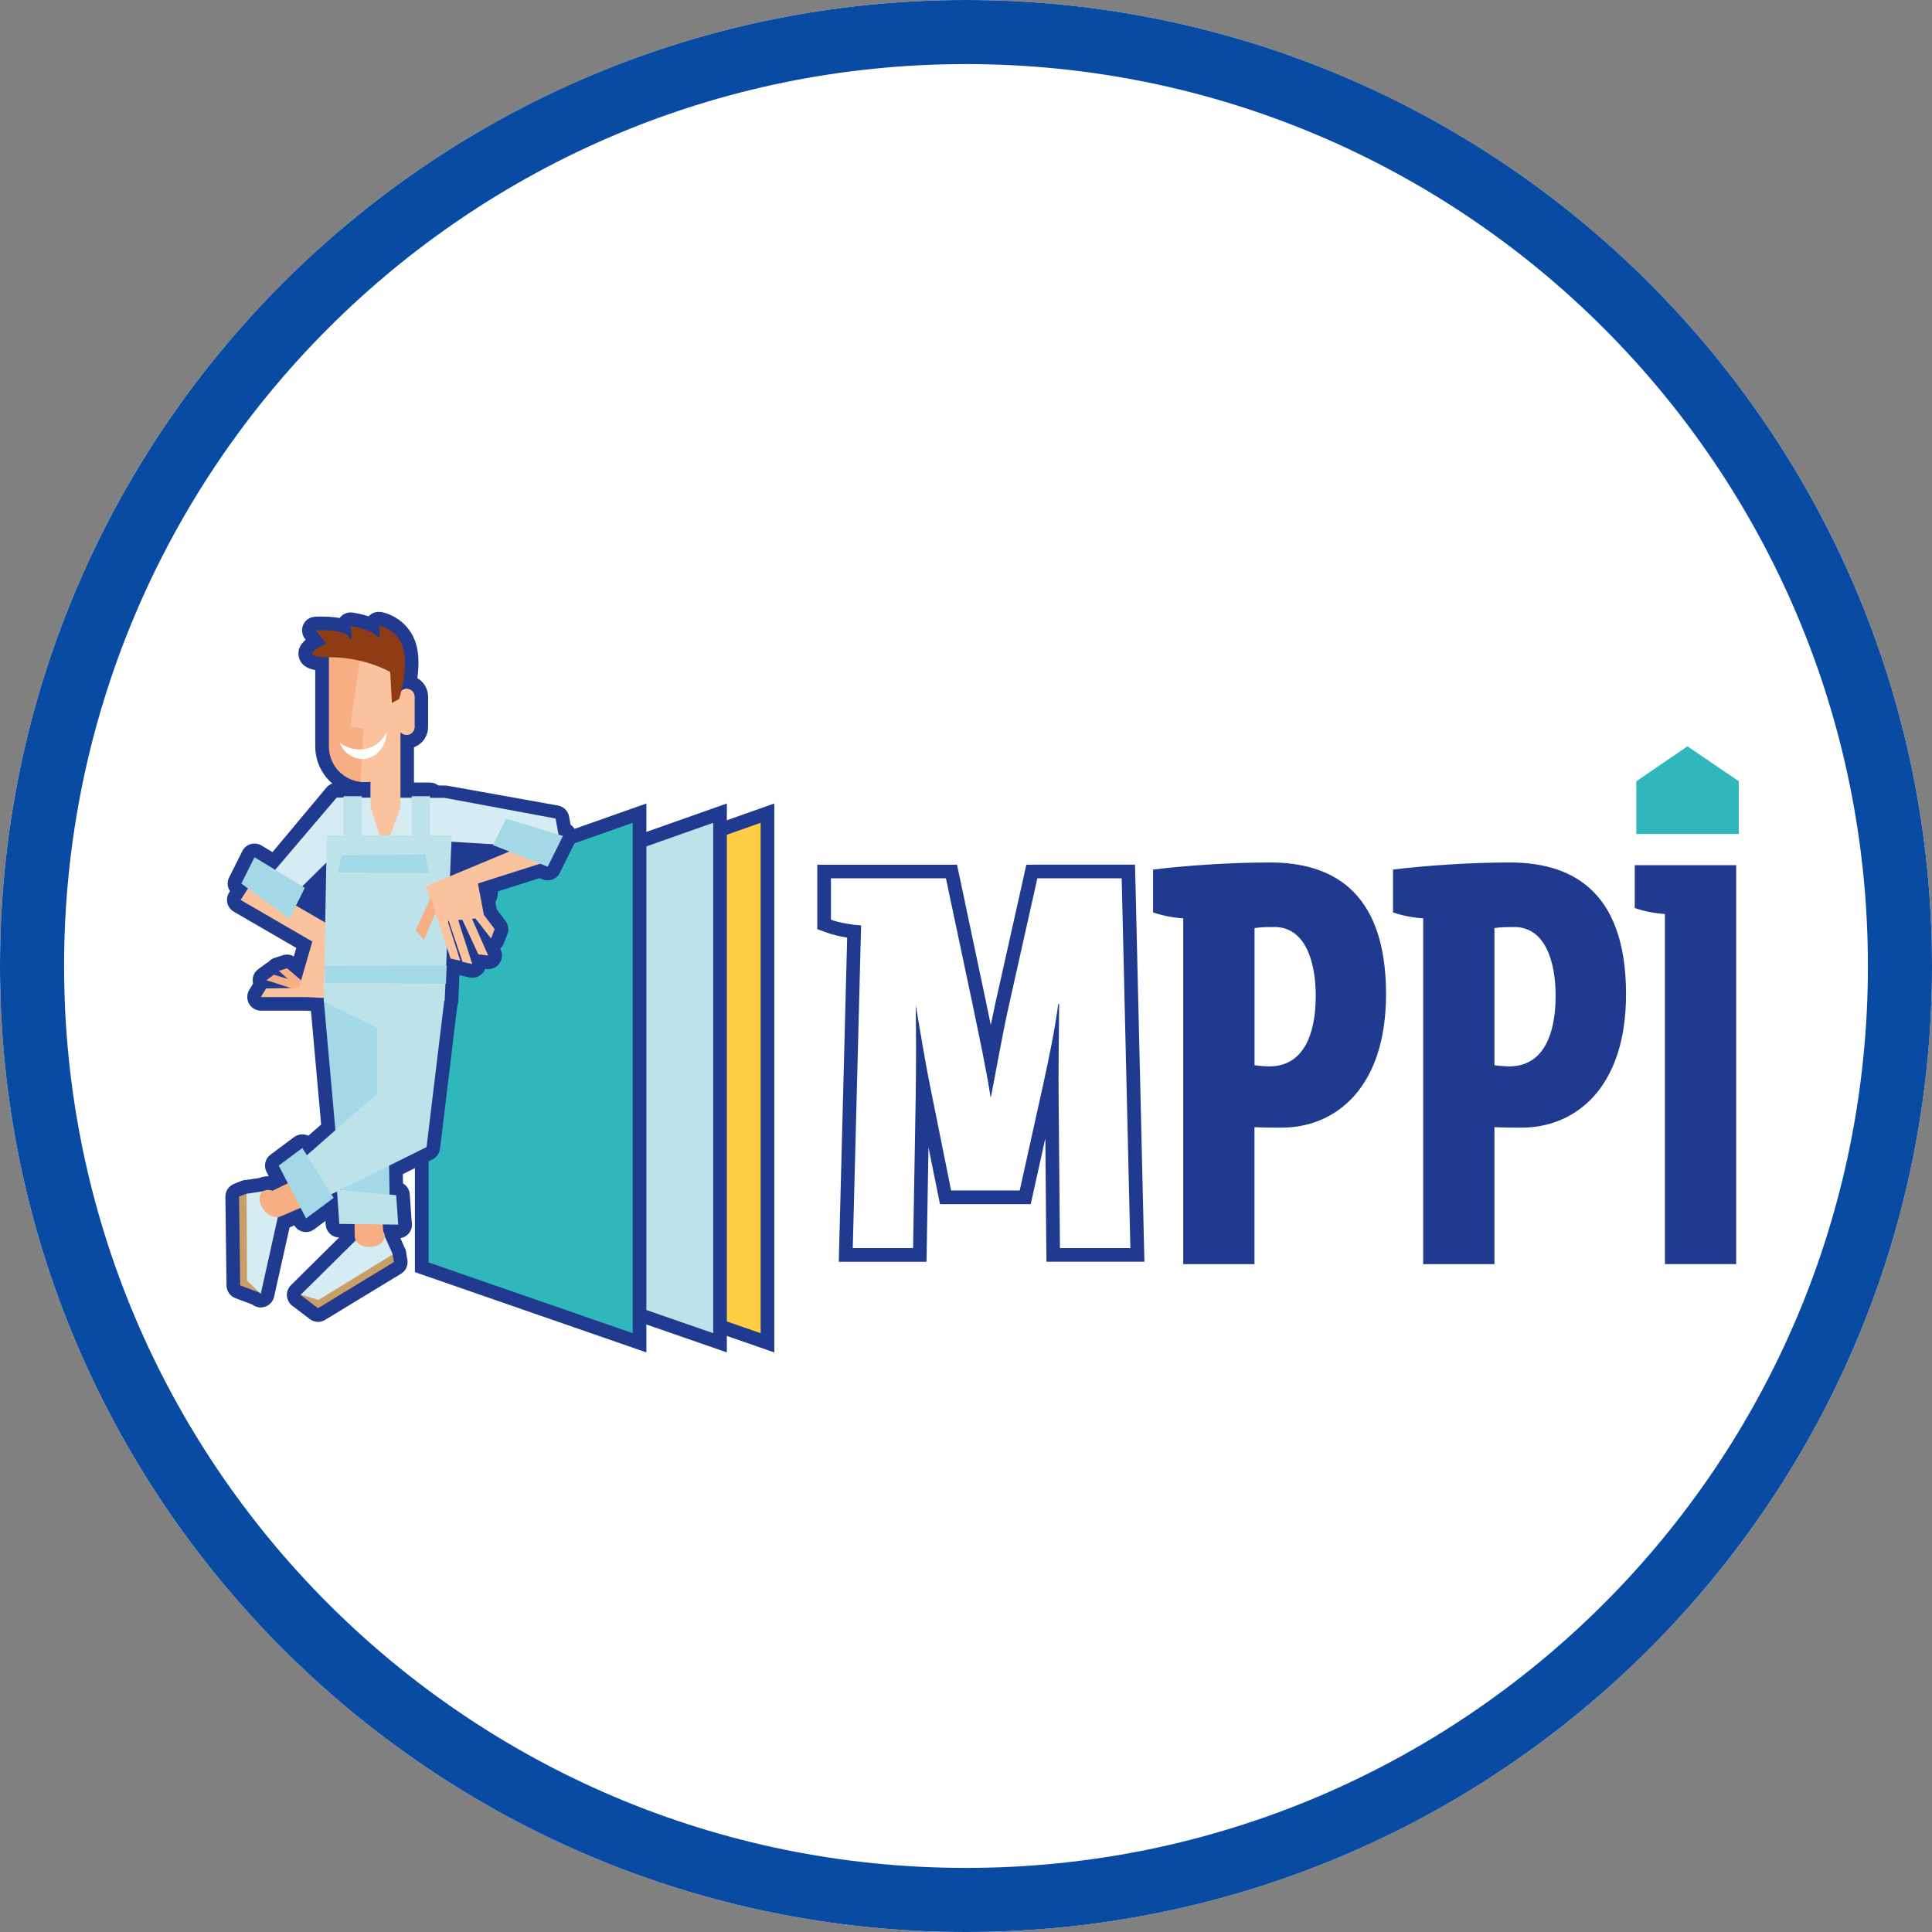<svg width="41" height="41" viewBox="0 0 41 41" xmlns="http://www.w3.org/2000/svg">
    <rect x="0" y="0" width="41" height="41" fill="#808080" stroke="none"/>
    <defs>
        <clipPath id="6p5sfkwp2a">
            <path d="M1600 0v4796H0V0h1600z"/>
        </clipPath>
        <clipPath id="pmlag82vzb">
            <path d="M20.5 0C31.822 0 41 9.178 41 20.5S31.822 41 20.5 41 0 31.822 0 20.5 9.178 0 20.5 0z"/>
        </clipPath>
        <clipPath id="eorep013wc">
            <path d="M2.505 0c.03 0 .056.021.063.05l.575 2.724.07.34c.083.398.175.84.247 1.248l.053-.284c.083-.445.178-.95.265-1.327l.602-2.7A.065.065 0 0 1 4.443 0h1.79c.036 0 .065.028.065.063l.185 7.835a.065.065 0 0 1-.063.079H4.925a.064.064 0 0 1-.065-.064l-.028-3.135c-.005-.416-.001-.9.003-1.314-.068.366-.146.73-.21 1.016l-.491 2.224a.065.065 0 0 1-.063.05H2.615a.064.064 0 0 1-.063-.052L2.106 4.49a29.383 29.383 0 0 1-.171-.94v.489c-.002.241-.003.47-.007.65l-.055 3.224a.064.064 0 0 1-.064.063H.529a.066.066 0 0 1-.047-.02.067.067 0 0 1-.018-.046L.64 1.124a2.514 2.514 0 0 1-.597-.121A.065.065 0 0 1 0 .943V.063C0 .03.029 0 .064 0z"/>
        </clipPath>
        <clipPath id="k3ij8ts8ad">
            <path d="m2.965 0 .049.23.575 2.725.07.339.023.108c.034-.169.068-.33.1-.474l.604-2.7.05-.227L6.743 0l.007.283.185 7.847.008.297H4.864L4.86 8.14 4.84 5.807l-.26 1.17-.05.228H2.604l-.047-.232L2.36 6l-.037 2.143-.005.285H.456l.008-.298.17-6.582a2.367 2.367 0 0 1-.446-.11L0 1.369V.001h2.965zM2.73.29H.29v.878c.176.067.454.11.64.122L.753 8.137h1.28l.056-3.223a69.04 69.04 0 0 0 0-1.934c.066.378.195 1.178.306 1.723l.445 2.212h1.456l.492-2.223c.13-.59.26-1.223.325-1.734h.019c0 .253-.007.683-.01 1.14l-.002.46c0 .152 0 .303.002.445l.028 3.134h1.494L6.46.29H4.67l-.604 2.701c-.13.567-.278 1.423-.38 1.935h-.01c-.092-.6-.25-1.324-.37-1.912L2.73.29z"/>
        </clipPath>
        <clipPath id="g8u9e7drxe">
            <path d="M2.477 0c1.225 0 2.467.518 2.467 2.797 0 1.98-1.067 2.83-2.216 2.83-.195 0-.372 0-.576-.01v2.907H.64V1.185A2.459 2.459 0 0 1 0 1.06V.15C.659.07 1.604 0 2.477 0zm.093 1.37c-.139 0-.279 0-.417.023v2.91c.102.013.214.024.315.024.724 0 .984-.679.984-1.496 0-.714-.214-1.462-.882-1.462z"/>
        </clipPath>
        <clipPath id="4u9s41a50f">
            <path d="M2.477 0c1.225 0 2.468.518 2.468 2.797 0 1.98-1.067 2.83-2.217 2.83-.196 0-.372 0-.576-.01v2.907H.64V1.185A2.459 2.459 0 0 1 0 1.06V.15C.659.07 1.605 0 2.477 0zm.092 1.37c-.138 0-.278 0-.417.023v2.91c.102.013.213.024.315.024.723 0 .984-.679.984-1.496 0-.714-.214-1.462-.882-1.462z"/>
        </clipPath>
        <clipPath id="b2dy5prmlg">
            <path d="M2.152 0v8.466H.64v-7.43A2.434 2.434 0 0 1 0 .91V0h2.152z"/>
        </clipPath>
        <clipPath id="n5jpryw2uh">
            <path d="m1.085 0 1.09.741v1.12H0V.742L1.085 0z"/>
        </clipPath>
        <clipPath id="7uknf380mi">
            <path d="M4.622 0v11.24L0 9.638V1.633L4.622 0z"/>
        </clipPath>
        <clipPath id="4k6oj8xloj">
            <path d="M4.912 0v11.649L0 9.946V1.735L4.912 0zm-.29.41L.29 1.94v7.8l4.332 1.501V.41z"/>
        </clipPath>
        <clipPath id="fan5dxm09k">
            <path d="M4.623 0v11.24L0 9.638V1.633L4.623 0z"/>
        </clipPath>
        <clipPath id="7lw1ncxzol">
            <path d="M4.912 0v11.649L0 9.946V1.735L4.912 0zm-.29.41L.29 1.94v7.8l4.332 1.501V.41z"/>
        </clipPath>
        <clipPath id="dzdify9a1m">
            <path d="M4.622 0v11.24L0 9.638V1.633L4.622 0z"/>
        </clipPath>
        <clipPath id="xqdd85xp0n">
            <path d="M4.912 0v11.649L0 9.946V1.735L4.912 0zm-.29.41L.29 1.94v7.8l4.332 1.501V.41z"/>
        </clipPath>
        <clipPath id="3z29tz0yjo">
            <path d="M3.301.004c.214.036.61.22.747.684.064.218.058.48.026.72.136.078.228.226.228.394v.644a.458.458 0 0 1-.3.428v.75h.338c.068 0 .13.023.18.062l.149.001c.016 0 .032.002.048.005l2.343.42a.29.29 0 0 1 .234.233l.032.173a.288.288 0 0 1 .096.367l-.324.653a.29.29 0 0 1-.368.14l-.065-.025-.88.28a.469.469 0 0 1-.056.232l.029.148.187.248c.06.08.076.185.04.278l-.077.198a.292.292 0 0 1-.077.112.29.29 0 0 1-.29.432l-.028-.002a.29.29 0 0 1-.34.18l-.207-.048-.024.554a.283.283 0 0 1-.02.092l-.367 3.04a.291.291 0 0 1-.172.23l-.617.306.003.198a.29.29 0 0 1 .144.23l.041.585a.29.29 0 0 1-.24.346l.102.228a.295.295 0 0 1 .025.113l.021.115a.29.29 0 0 1-.135.3l-1.612.98a.29.29 0 0 1-.15.042.304.304 0 0 1-.174-.061l-.372-.282a.29.29 0 0 1-.013-.451l1.008-.998a.29.29 0 0 1-.285-.27l-.006-.081-.238.178a.29.29 0 0 1-.423-.083l-.1.043-.328 1.47a.29.29 0 0 1-.461.167l-.362-.137a.29.29 0 0 1-.187-.267L0 12.413a.29.29 0 0 1 .182-.272l.162-.065a.295.295 0 0 1 .106-.02l.27-.04a.473.473 0 0 1 .202-.036l-.049-.094a.29.29 0 0 1 .084-.365l.502-.374a.291.291 0 0 1 .301-.028l.272-.238-.216-2.41-.099-.006H.755a.289.289 0 0 1-.249-.439l.082-.137a.29.29 0 0 1 .11-.306l.16-.116a.318.318 0 0 1 .05-.03.288.288 0 0 1 .138-.093l.175-.056a.29.29 0 0 1 .231.025l.052-.18-1.326-.769a.29.29 0 0 1-.099-.406l.019-.029a.288.288 0 0 1-.019-.291l.28-.56a.29.29 0 0 1 .41-.117L1 5.1l1.145-1.37a.292.292 0 0 1 .122-.086 1.044 1.044 0 0 1-.36-.79V1.237c-.157-.028-.312-.1-.35-.287-.03-.151.041-.267.148-.357l-.016-.02a.289.289 0 0 1 .21-.468s.058-.003.141-.003c.148 0 .276.01.385.03a.29.29 0 0 1 .28-.115c.09.015.213.04.334.079l.01-.01a.288.288 0 0 1 .253-.08zm-.358.673a.306.306 0 0 1-.22.19l-.062.008a.3.3 0 0 1-.238-.116c0 .005-.003.01-.005.016.046.052.071.12.071.19v1.893a.467.467 0 0 0 .549.46.291.291 0 0 1 .337.285v.357a.29.29 0 0 1-.293.29l-.188-.002a.277.277 0 0 1-.152-.045h-.085a.283.283 0 0 1-.152.04h-.03l-1.188 1.42a.29.29 0 0 1-.373.062L.739 5.62l-.033.066a.289.289 0 0 1 .027.33l.484.28a.29.29 0 0 1 .024-.191l.115-.231-.001-.01a.29.29 0 0 1 .084-.24l.5-.494a.29.29 0 0 1 .494.21L2.41 6.599a.29.29 0 0 1-.296.284c.026.06.031.128.012.194l-.236.817.112.006a.29.29 0 0 1 .378.28v.051c0 .006 0 .012.002.019l.244 2.724a.289.289 0 0 1-.097.243l-.606.532a.288.288 0 0 1-.341.03l-.078.058.082.157a.288.288 0 0 1-.13.393l-.146.071.17-.074a.29.29 0 0 1 .325.06l.158-.117a.293.293 0 0 1 .16-.226l.123-.06a.284.284 0 0 1 .032-.014.41.41 0 0 1 .028-.017l.014-.007a.291.291 0 0 1 .355.447l.018.252h.056c.158.003.285.13.287.288v.024l.002.21a.31.31 0 0 1-.067.32l-.749.741 1.024-.622-.132-.296a.294.294 0 0 1-.023-.086.29.29 0 0 1-.03-.112l-.011-.147a.286.286 0 0 1 .079-.219.307.307 0 0 1 .214-.09h.016l-.006-.087a.288.288 0 0 1-.157-.252l-.01-.613a.289.289 0 0 1 .161-.265l.654-.323.357-2.95a.315.315 0 0 1 .01-.05l.045-1.056a.29.29 0 0 1 .108-.214l-.072-.225a.299.299 0 0 1-.013-.101v-.028a.29.29 0 0 1 .266-.275l.015-.001a.293.293 0 0 1 .1.009.284.284 0 0 1 .1-.027l.088-.008a.28.28 0 0 1 .104.01.296.296 0 0 1 .047-.019l-.018-.096a.288.288 0 0 1 .017-.165.288.288 0 0 1-.08-.177l-.195.08A.291.291 0 0 1 4.48 5.6l.03-.721a.29.29 0 0 1 .308-.277l.883.053a.29.29 0 0 1 .145.05l.289.114a.29.29 0 0 1 .174.342l.284-.09a.304.304 0 0 1 .101-.014l.11-.221a.265.265 0 0 1-.015-.055l-.025-.134-2.12-.38-.301-.003a.288.288 0 0 1-.174-.06h-.04a.317.317 0 0 1-.176.056l-.239-.003a.29.29 0 0 1-.287-.29V2.55a.29.29 0 0 1 .3-.29v-.285a.29.29 0 0 1-.276-.356c.076-.32.092-.607.045-.766a.405.405 0 0 0-.04-.094.324.324 0 0 1-.13.07l-.073.009a.324.324 0 0 1-.26-.136.285.285 0 0 0-.05-.024zM.598 13.825.826 12.8a.286.286 0 0 1 .188-.223.288.288 0 0 1-.1-.012.338.338 0 0 1-.064.018l-.267.04.015 1.202z"/>
        </clipPath>
        <clipPath id="kp7eyplsgp">
            <path d="m1.164 0 .789.115.03.17-1.611.98L0 .983 1.164 0z"/>
        </clipPath>
        <clipPath id="n9zl586roq">
            <path d="m1.749 0 .201.452-1.576.966L0 1.306 1.166.152 1.749 0z"/>
        </clipPath>
        <clipPath id="o752hpqmfr">
            <path d="m.592 0 .016.226a.175.175 0 0 1 .03.081C.651.433.52.545.345.557.17.57.017.477.004.351A4.936 4.936 0 0 1 0 .186L0 .042.592 0z"/>
        </clipPath>
        <clipPath id="q7pxlq447s">
            <path d="m.161 0 .516.606-.216 1.507-.437-.165L0 .064.161 0z"/>
        </clipPath>
        <clipPath id="v1zbxyutmt">
            <path d="m.482 0 .18.573-.361 1.624-.292-.281L0 .073.482 0z"/>
        </clipPath>
        <clipPath id="csb8aqg1au">
            <path d="m.69 0 .293.515S.433.76.396.765A.372.372 0 0 1 .104.623C-.016.485-.035.306.062.225.116.178.195.175.276.203L.69 0z"/>
        </clipPath>
        <clipPath id="o0k26l6w7v">
            <path d="m0 0 .662.09.856.117v.592a.167.167 0 0 1 .299.103v.643a.168.168 0 0 1-.3.102V3.25l-.332.93-.299-.93v-.548A.753.753 0 0 1 0 1.956V0z"/>
        </clipPath>
        <clipPath id="2r0h3war5w">
            <path d="m1.543 0 2.29.007 2.354.438.083.453-.768.132L1.896.813.436 2.256 0 1.812 1.543 0z"/>
        </clipPath>
        <clipPath id="e7ifgote0x">
            <path d="M1.246.653a.168.168 0 0 1 .115.16v.643a.168.168 0 0 1-.3.102V3.16l-.332.93-.3-.93v-.548a.753.753 0 0 1-.211.007l.055-1.135L0 1.447.206 0l.856.116V.71a.167.167 0 0 1 .131-.065z"/>
        </clipPath>
        <clipPath id="jyt5p8zq0y">
            <path d="M1.414 0s.395.067.517.48c.121.412-.085 1.08-.085 1.08l-.154.084-.036-.656S1.121.668.356.673C-.412.68.3.388.3.388L.076.103S.69.067.781.249C.872.431.818.012.818.012s.45.073.553.213c.103.14.043-.225.043-.225z"/>
        </clipPath>
        <clipPath id="csfj5xlfez">
            <path d="m1.324 0 .078 4.677-.983.113L0 .107 1.324 0z"/>
        </clipPath>
        <clipPath id="597truxxzA">
            <path d="m0 0 1.257.118.044.624L.051.727 0 0z"/>
        </clipPath>
        <clipPath id="6ate7j860B">
            <path d="m.159 0 .98.294-.142.143L0 .116.159 0z"/>
        </clipPath>
        <clipPath id="lleove79uC">
            <path d="m.175 0 .607.52-.175.084L0 .055.175 0z"/>
        </clipPath>
        <clipPath id="7wwpzigyqD">
            <path d="m.261 0 1.736 1.006-.011.018L1.76 2.49l-.36-.02h-.97l.11-.183.696-.01.285-.985L0 .41.261 0z"/>
        </clipPath>
        <clipPath id="b2h27x1xvE">
            <path d="M1.433 0v.83h1.058V0h.39v.83h.46l-.149 3.509-.01.004-.375 3.105-.002-.001-2.17 1.075L0 7.854l1.763-1.548-.002-1.392-1.136-.553L.691.83h.354V0h.388z"/>
        </clipPath>
        <clipPath id="2qvsmb2jlF">
            <path d="m.28 0 1.068.649-.326.652L0 .559.28 0z"/>
        </clipPath>
        <clipPath id="cqr9du949G">
            <path d="m.501 0 .664 1.059-.585.435L0 .374.501 0z"/>
        </clipPath>
        <clipPath id="hb5uj781cH">
            <path d="m1.856 0 .087.398L0 .378.086.02 1.856 0z"/>
        </clipPath>
        <clipPath id="2jcgka9vwI">
            <path d="M.992 0C.992.314.76.567.476.567A.518.518 0 0 1 0 .217c.11.09.255.147.414.147A.62.62 0 0 0 .992 0z"/>
        </clipPath>
        <clipPath id="hz9pjt7p4J">
            <path d="m2.592 0-.018.384L.015.364 0 .009 2.592 0z"/>
        </clipPath>
        <clipPath id="j1z43c7b9K">
            <path d="M.365 0 .48.285l-.307.71L0 .796.365 0z"/>
        </clipPath>
        <clipPath id="2pg8138aaL">
            <path d="m1.943 0 .586.297L1.105.75l.127.667.228.302-.076.198-.332-.424-.073.006.345.78-.21-.026-.34-.735-.088.008.3.935-.207-.048-.293-.87-.024.003.27.845-.207-.049-.377-1.122.012-.004-.05-.149-.022.007L0 .81 1.943 0z"/>
        </clipPath>
        <clipPath id="s790oxkkgM"/>
        <clipPath id="a4w4ae2vaN">
            <path d="m.278 0 1.209.367-.324.653L0 .56.278 0z"/>
        </clipPath>
    </defs>
    <g clip-path="url(#6p5sfkwp2a)" transform="translate(-212 -1434)">
        <g clip-path="url(#pmlag82vzb)" transform="translate(212 1434)">
            <path fill="#FFF" d="M0 0h41v41H0V0z"/>
            <g clip-path="url(#eorep013wc)" transform="translate(17.57 18.57)">
                <path fill="#FFF" d="M0 0h6.485v7.977H0V0z"/>
            </g>
            <g clip-path="url(#k3ij8ts8ad)" transform="translate(17.344 18.349)">
                <path fill="#203A8F" d="M0 0h6.942v8.428H0V0z"/>
            </g>
            <g clip-path="url(#g8u9e7drxe)" transform="translate(24.47 18.303)">
                <path fill="#203A8F" d="M0 0h4.944v8.524H0V0z"/>
            </g>
            <g clip-path="url(#4u9s41a50f)" transform="translate(29.562 18.303)">
                <path fill="#203A8F" d="M0 0h4.945v8.524H0V0z"/>
            </g>
            <g clip-path="url(#b2dy5prmlg)" transform="translate(34.692 18.36)">
                <path fill="#203A8F" d="M0 0h2.152v8.466H0V0z"/>
            </g>
            <g clip-path="url(#n5jpryw2uh)" transform="translate(34.725 15.838)">
                <path fill="#30B7BC" d="M0 0h2.175v1.862H0V0z"/>
            </g>
            <g clip-path="url(#7uknf380mi)" transform="translate(11.665 17.256)">
                <path fill="#FFCE44" d="M0 0h4.622v11.24H0V0z"/>
            </g>
            <g clip-path="url(#4k6oj8xloj)" transform="translate(11.52 17.051)">
                <path fill="#203A8F" d="M0 0h4.912v11.649H0V0z"/>
            </g>
            <g clip-path="url(#fan5dxm09k)" transform="translate(10.658 17.256)">
                <path fill="#BEE2E9" d="M0 0h4.623v11.24H0V0z"/>
            </g>
            <g clip-path="url(#7lw1ncxzol)" transform="translate(10.513 17.051)">
                <path fill="#203A8F" d="M0 0h4.912v11.649H0V0z"/>
            </g>
            <g clip-path="url(#dzdify9a1m)" transform="translate(8.95 17.256)">
                <path fill="#30B7BC" d="M0 0h4.622v11.24H0V0z"/>
            </g>
            <g clip-path="url(#xqdd85xp0n)" transform="translate(8.805 17.051)">
                <path fill="#203A8F" d="M0 0h4.912v11.649H0V0z"/>
            </g>
            <g clip-path="url(#3z29tz0yjo)" transform="translate(4.783 12.983)">
                <path fill="#203A8F" d="M0 0h7.452v15.07H0V0z"/>
            </g>
            <g clip-path="url(#kp7eyplsgp)" transform="translate(6.377 26.497)">
                <path fill="#CA9E67" d="M0 0h1.984v1.265H0V0z"/>
            </g>
            <g clip-path="url(#n9zl586roq)" transform="translate(6.385 26.168)">
                <path fill="#D5ECF3" d="M0 0h1.95v1.418H0V0z"/>
            </g>
            <g clip-path="url(#o752hpqmfr)" transform="translate(7.525 25.906)">
                <path fill="#F7AE83" d="M0 0h.639v.558H0V0z"/>
            </g>
            <g clip-path="url(#q7pxlq447s)" transform="translate(5.073 25.33)">
                <path fill="#CA9E67" d="M0 0h.677v2.113H0V0z"/>
            </g>
            <g clip-path="url(#v1zbxyutmt)" transform="translate(5.233 25.26)">
                <path fill="#D5ECF3" d="M0 0h.663v2.197H0V0z"/>
            </g>
            <g clip-path="url(#csb8aqg1au)" transform="translate(5.507 25.067)">
                <path fill="#F7AE83" d="M0 0h.984v.766H0V0z"/>
            </g>
            <g clip-path="url(#o0k26l6w7v)" transform="translate(6.98 13.884)">
                <path fill="#F7AE83" d="M0 0h1.817v4.18H0V0z"/>
            </g>
            <g clip-path="url(#2r0h3war5w)" transform="translate(5.603 16.925)">
                <path fill="#D5ECF3" d="M0 0h6.27v2.256H0V0z"/>
            </g>
            <g clip-path="url(#e7ifgote0x)" transform="translate(7.436 13.974)">
                <path fill="#FAC39D" d="M0 0h1.36v4.09H0V0z"/>
            </g>
            <g clip-path="url(#jyt5p8zq0y)" transform="translate(6.625 13.274)">
                <path fill="#8F3C15" d="M0 0h1.969v1.644H0V0z"/>
            </g>
            <g clip-path="url(#csfj5xlfez)" transform="translate(6.873 21.142)">
                <path fill="#A3D8E7" d="M0 0h1.402v4.79H0V0z"/>
            </g>
            <g clip-path="url(#597truxxzA)" transform="translate(7.15 25.246)">
                <path fill="#BEE2E9" d="M0 0h1.301v.742H0V0z"/>
            </g>
            <g clip-path="url(#6ate7j860B)" transform="translate(5.653 20.685)">
                <path fill="#F7AE83" d="M0 0h1.14v.437H0V0z"/>
            </g>
            <g clip-path="url(#lleove79uC)" transform="translate(5.917 20.548)">
                <path fill="#F7AE83" d="M0 0h.782v.604H0V0z"/>
            </g>
            <g clip-path="url(#7wwpzigyqD)" transform="translate(5.107 18.689)">
                <path fill="#FAC39D" d="M0 0h1.997v2.49H0V0z"/>
            </g>
            <g clip-path="url(#b2h27x1xvE)" transform="translate(6.245 16.897)">
                <path fill="#BEE2E9" d="M0 0h3.342v8.522H0V0z"/>
            </g>
            <g clip-path="url(#2qvsmb2jlF)" transform="translate(5.121 18.192)">
                <path fill="#A3D8E7" d="M0 0h1.348v1.3H0V0z"/>
            </g>
            <g clip-path="url(#cqr9du949G)" transform="translate(5.915 24.362)">
                <path fill="#A3D8E7" d="M0 0h1.165v1.494H0V0z"/>
            </g>
            <g clip-path="url(#hb5uj781cH)" transform="translate(7.166 18.135)">
                <path fill="#A3D8E7" d="M0 0h1.943v.398H0V0z"/>
            </g>
            <g>
                <g clip-path="url(#2jcgka9vwI)" transform="translate(7.209 15.54)">
                    <path fill="#FFF" d="M0 0h.992v.567H0V0z"/>
                </g>
            </g>
            <g>
                <g clip-path="url(#hz9pjt7p4J)" transform="translate(6.889 20.492)">
                    <path fill="#A3D8E7" d="M0 0h2.592v.384H0V0z"/>
                </g>
            </g>
            <g>
                <g clip-path="url(#j1z43c7b9K)" transform="translate(8.822 18.949)">
                    <path fill="#F7AE83" d="M0 0h.48v.996H0V0z"/>
                </g>
            </g>
            <g>
                <g clip-path="url(#2pg8138aaL)" transform="translate(9.037 17.999)">
                    <path fill="#FAC39D" d="M0 0h2.53v2.462H0V0z"/>
                </g>
            </g>
            <g>
                <g clip-path="url(#s790oxkkgM)" transform="translate(7.843 15.058)">
                    <path fill="#203A8F" d="M0 0h.27v.347H0V0z"/>
                </g>
                <g clip-path="url(#s790oxkkgM)" transform="translate(7.13 15.058)">
                    <path fill="#203A8F" d="M0 0h.27v.347H0V0z"/>
                </g>
                <g clip-path="url(#s790oxkkgM)" transform="translate(7.86 14.406)">
                    <path fill="#8F3C15" d="M0 0h.27v.232H0V0z"/>
                </g>
                <g clip-path="url(#s790oxkkgM)" transform="translate(7.13 14.406)">
                    <path fill="#8F3C15" d="M0 0h.27v.232H0V0z"/>
                </g>
            </g>
            <g>
                <g clip-path="url(#a4w4ae2vaN)" transform="translate(10.46 17.373)">
                    <path fill="#A3D8E7" d="M0 0h1.487v1.02H0V0z"/>
                </g>
            </g>
        </g>
        <g clip-path="url(#pmlag82vzb)" transform="translate(212 1434)">
            <path d="M20.5 41C31.822 41 41 31.822 41 20.5S31.822 0 20.5 0 0 9.178 0 20.5 9.178 41 20.5 41z" stroke="#094BA2" stroke-width="2.72" fill="none" stroke-miterlimit="5"/>
        </g>
    </g>
</svg>
